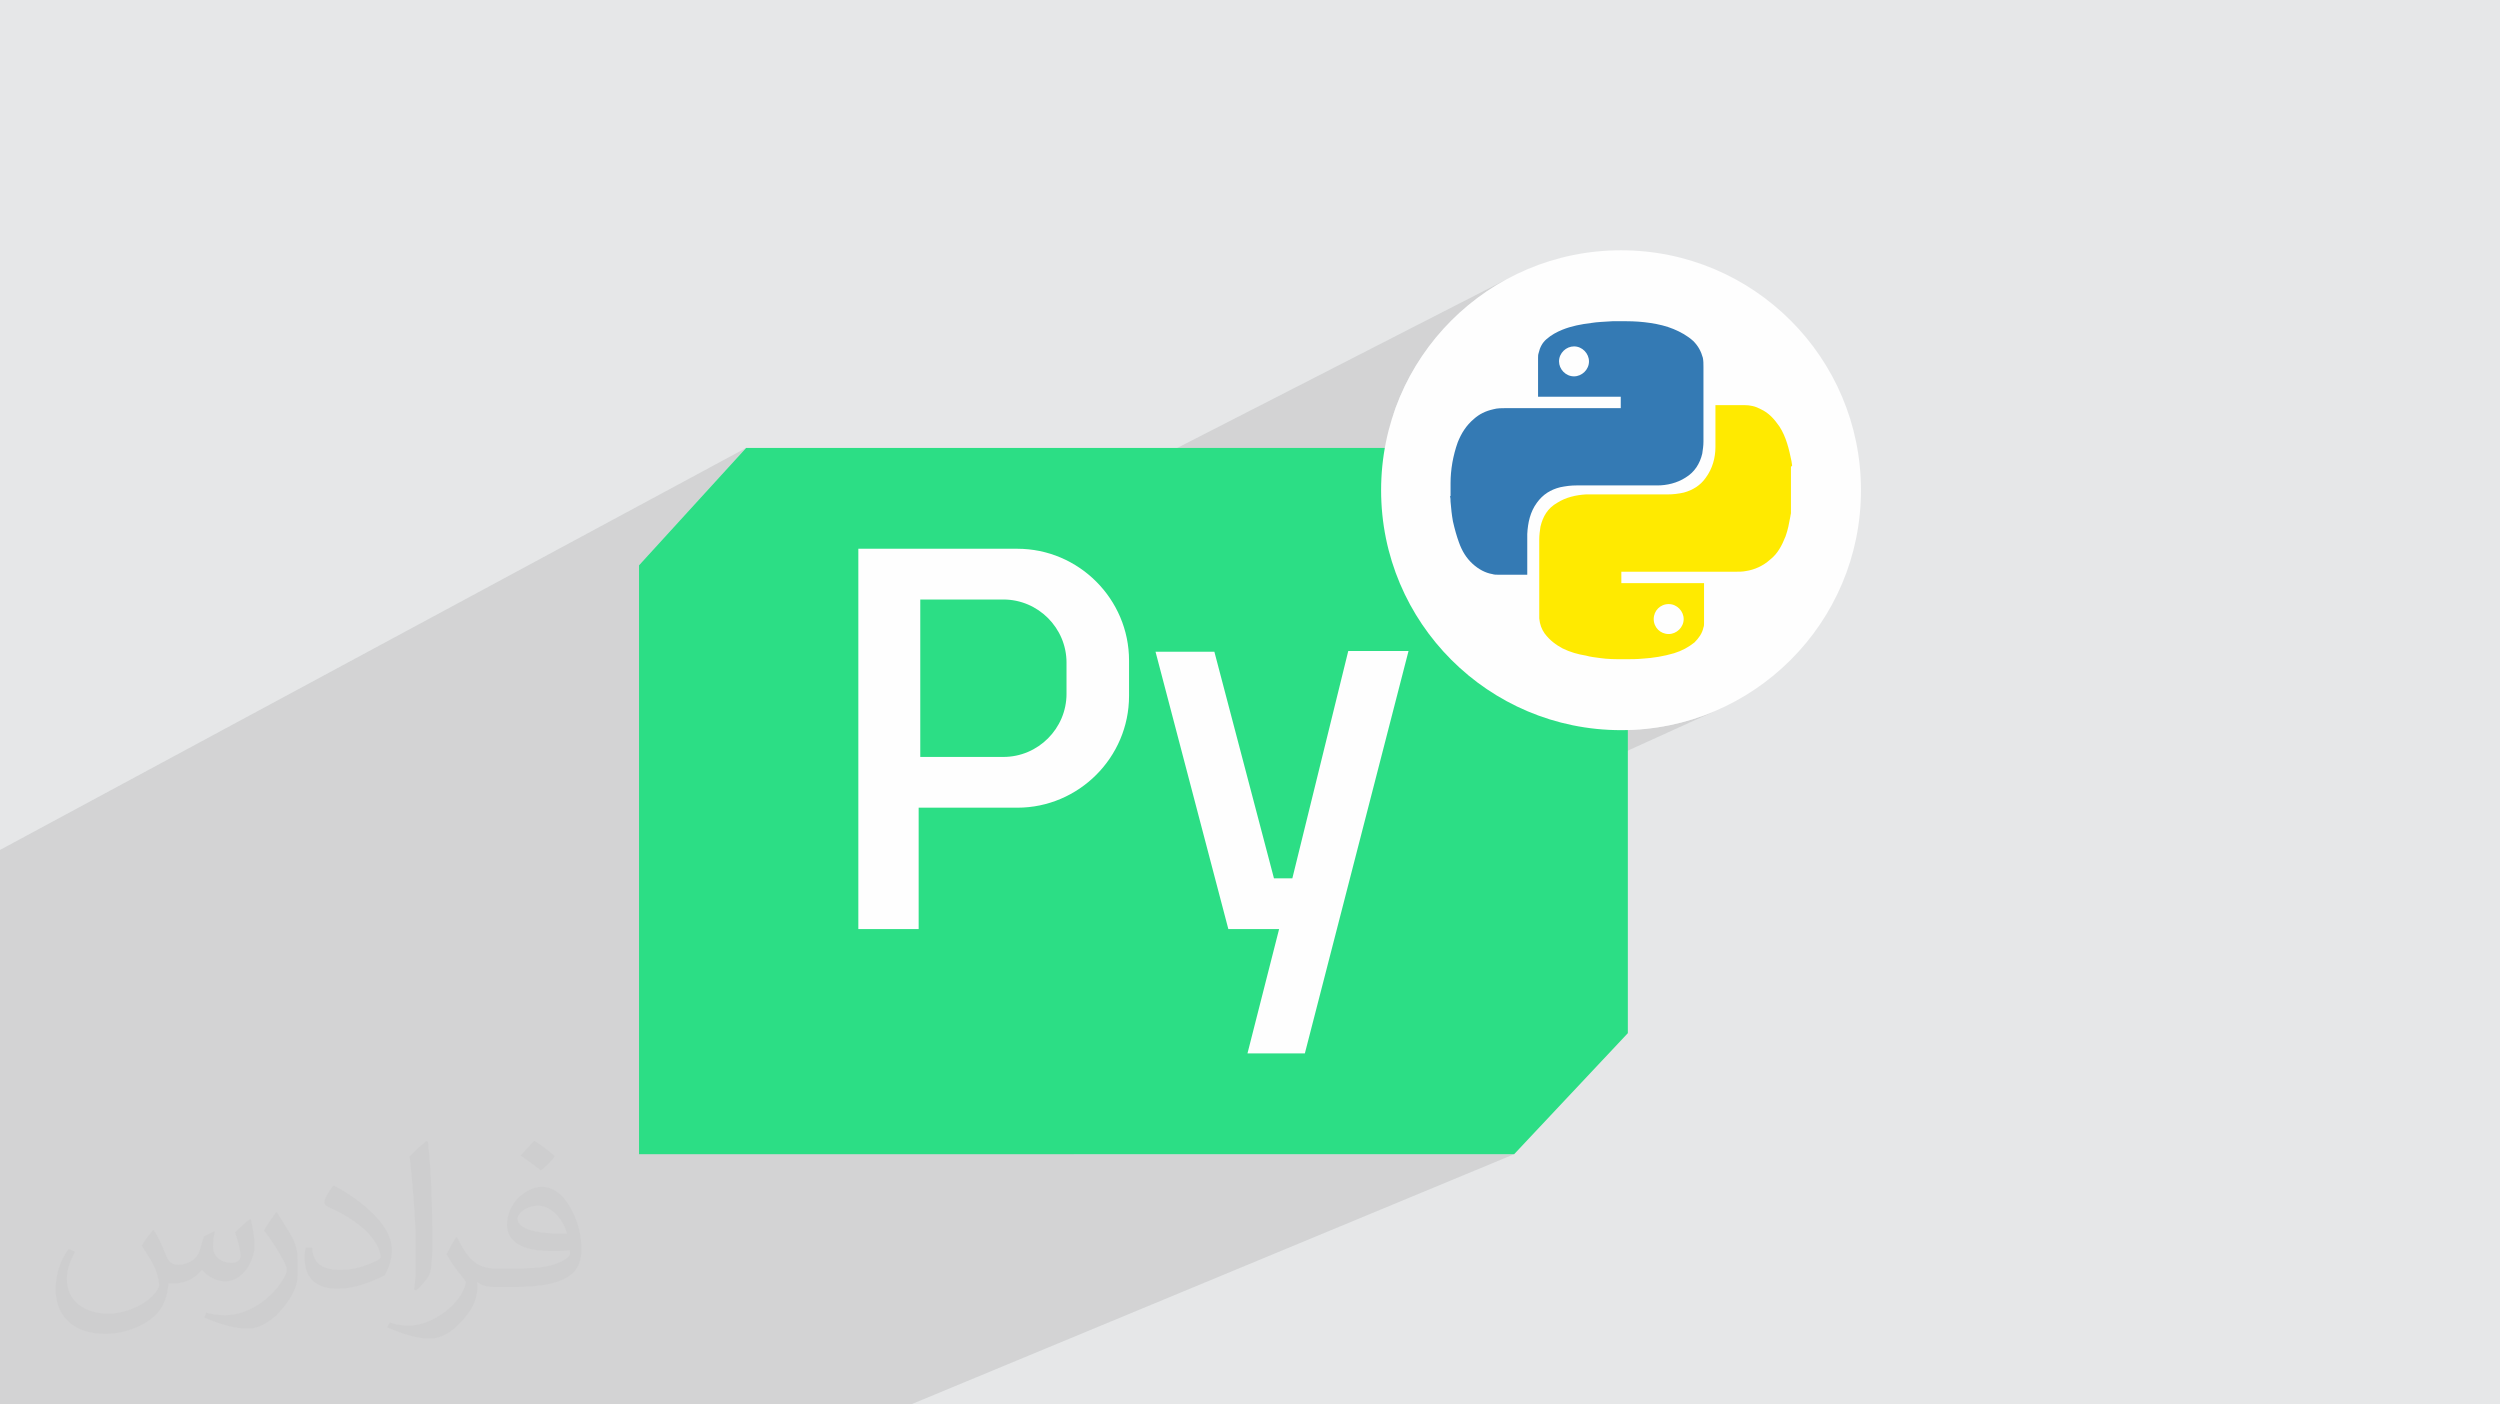 <?xml version="1.0" encoding="UTF-8"?>
<!DOCTYPE svg PUBLIC "-//W3C//DTD SVG 1.1//EN" "http://www.w3.org/Graphics/SVG/1.1/DTD/svg11.dtd">
<!-- Creator: CorelDRAW 2020 (64-Bit) -->
<svg xmlns="http://www.w3.org/2000/svg" xml:space="preserve" width="94.192mm" height="52.917mm" version="1.1" style="shape-rendering:geometricPrecision; text-rendering:geometricPrecision; image-rendering:optimizeQuality; fill-rule:evenodd; clip-rule:evenodd"
viewBox="0 0 9404.92 5283.66"
 xmlns:xlink="http://www.w3.org/1999/xlink"
 xmlns:xodm="http://www.corel.com/coreldraw/odm/2003">
 <defs>
  <style type="text/css">
   <![CDATA[
    .fil4 {fill:#FEFEFE}
    .fil3 {fill:#2CDE85}
    .fil0 {fill:#E6E7E8}
    .fil5 {fill:#347AB4;fill-rule:nonzero}
    .fil6 {fill:#FFEA00;fill-rule:nonzero}
    .fil2 {fill:#373435;fill-opacity:0.031}
    .fil1 {fill:#2B2A29;fill-opacity:0.102}
   ]]>
  </style>
 </defs>
 <g id="Layer_x0020_1">
  <polygon class="fil0" points="-0,0 9404.92,0 9404.92,5283.66 -0,5283.66 "/>
  <polygon class="fil1" points="-0,5105.62 -0,5075.19 -0,5039.95 -0,4971.78 -0,4965.41 -0,4965.33 -0,4964.37 -0,4963.42 -0,4949.82 -0,4913.69 -0,4910.02 -0,4906.27 -0,4890.13 -0,4887.5 -0,4880.25 -0,4869.17 -0,4845.21 -0,4844.19 -0,4826.69 -0,4795.37 -0,4782.6 -0,4760.4 -0,4747.7 -0,4746.47 -0,4729.47 -0,4715.19 -0,4708.85 -0,4706.18 -0,4699.7 -0,4683.09 -0,4674.77 -0,4667.86 -0,4666.08 -0,4581.38 -0,4547.69 -0,4546.72 -0,4545.79 -0,4544.82 -0,4544.79 -0,4532.75 -0,4531.84 -0,4530.63 -0,4502.15 -0,4436.12 -0,4369.13 -0,4367.55 -0,4362.47 -0,4356.38 -0,4339.55 -0,4334.66 -0,4315.69 -0,4292.54 -0,4273.09 -0,4271.23 -0,4264.07 -0,4251.71 -0,4250.78 -0,4222.78 -0,4199.22 -0,4198.32 -0,4020.01 -0,3953.05 -0,3847.09 -0,3761.35 -0,3742.01 -0,3404.32 -0,3197.41 2806.91,1685.07 2404,2126.64 2404,2493.03 3229.02,2064.38 3270.54,2064.38 3455.95,2064.38 3688.14,2064.38 5706.96,1030.56 5668.04,1050.5 5630.25,1072.23 5593.62,1095.71 5558.24,1120.87 5524.14,1147.67 5491.39,1176.04 5460.03,1205.92 5430.15,1237.28 5401.78,1270.03 5374.98,1304.13 5349.82,1339.51 5326.34,1376.14 5304.61,1413.93 5284.67,1452.85 5266.6,1492.84 5250.43,1533.83 5241.74,1559.51 5854.11,1251.23 5862.04,1247.24 5870.17,1243.51 5878.52,1240.01 5891.31,1235.25 5904.28,1231.07 5917.4,1227.41 5930.66,1224.24 5944.03,1221.48 5957.47,1219.09 5970.97,1217.03 5984.49,1215.22 5994.54,1213.73 6004.46,1212.58 6014.32,1211.7 6024.22,1211 6034.21,1210.4 6044.4,1209.83 6054.84,1209.2 6065.64,1208.44 6065.74,1208.44 6065.99,1208.44 6066.35,1208.44 6066.77,1208.44 6067.17,1208.44 6067.53,1208.44 6067.78,1208.44 6067.88,1208.44 6073.8,1208.44 6079.73,1208.44 6085.65,1208.44 6091.57,1208.44 6097.48,1208.44 6103.39,1208.44 6109.3,1208.44 6115.21,1208.44 6115.96,1208.44 6116.55,1208.44 6117.04,1208.44 6117.47,1208.44 6117.91,1208.44 6118.39,1208.44 6118.99,1208.44 6119.74,1208.44 6130.82,1208.55 6142.07,1208.86 6153.41,1209.39 6164.83,1210.13 6176.23,1211.09 6187.57,1212.24 6198.83,1213.62 6209.91,1215.22 6220.9,1217.02 6231.86,1219.06 6242.77,1221.36 6253.6,1223.96 6264.32,1226.87 6274.91,1230.12 6285.33,1233.74 6295.58,1237.77 6305.61,1242.11 6315.44,1246.71 6325.05,1251.64 6334.46,1256.93 6343.66,1262.65 6352.64,1268.83 6361.41,1275.55 6369.98,1282.85 6376.43,1289.72 6382.27,1296.83 6387.53,1304.2 6392.24,1311.86 6396.42,1319.84 6400.09,1328.17 6403.3,1336.88 6406.05,1345.97 6406.79,1350.21 6407.35,1354.43 6407.75,1358.66 6408.02,1362.89 6408.18,1367.11 6408.26,1371.33 6408.3,1375.57 6408.3,1379.79 6408.3,1397.52 6408.3,1415.2 6408.3,1432.84 6408.3,1450.45 6408.3,1468.04 6408.3,1485.6 6408.3,1503.15 6408.3,1520.7 6408.3,1538.24 6408.3,1545.9 6453.38,1523.95 6454.13,1523.95 6454.72,1523.95 6455.21,1523.95 6455.64,1523.95 6456.08,1523.95 6456.56,1523.95 6457.15,1523.95 6457.9,1523.95 6470.68,1523.95 6483.61,1523.95 6496.65,1523.95 6509.75,1523.95 6522.84,1523.95 6535.89,1523.95 6548.83,1523.95 6561.61,1523.95 6569.96,1524.17 6578.13,1524.83 6586.14,1525.98 6594.02,1527.62 6601.79,1529.79 6609.48,1532.52 6617.12,1535.82 6624.74,1539.74 6635.31,1545.23 6645.16,1551.54 6654.37,1558.64 6663.05,1566.51 6671.31,1575.12 6679.26,1584.43 6686.99,1594.44 6694.61,1605.11 6699.11,1612.4 6703.3,1619.88 6707.21,1627.55 6710.85,1635.36 6714.24,1643.34 6717.39,1651.44 6720.33,1659.65 6723.06,1667.95 6725.62,1676.34 6727.99,1684.79 6730.23,1693.29 6732.33,1701.81 6734.3,1710.35 6736.18,1718.88 6737.97,1727.39 6739.7,1735.87 6739.8,1737.66 6740.05,1739.61 6740.41,1741.65 6740.81,1743.76 6741.22,1745.87 6741.58,1747.92 6741.83,1749.86 6741.93,1751.65 6739.7,1753.89 6737.44,1756.15 6737.47,1756.23 6737.47,1767.19 6737.47,1778.12 6737.47,1789 6737.47,1799.85 6737.47,1810.67 6737.47,1821.47 6737.47,1832.26 6737.47,1843.04 6737.47,1853.81 6737.47,1864.61 6737.47,1875.4 6737.47,1886.22 6737.47,1897.07 6737.47,1907.94 6737.47,1918.86 6737.47,1929.83 6737.37,1931.52 6737.12,1933.2 6736.75,1934.89 6736.34,1936.59 6735.93,1938.28 6735.56,1939.96 6735.31,1941.66 6735.21,1943.35 6733.51,1952.64 6731.76,1961.95 6729.9,1971.25 6727.88,1980.54 6725.66,1989.85 6723.16,1999.14 6720.36,2008.45 6717.18,2017.75 6711.98,2030.31 6706.44,2042.59 6700.42,2054.49 6693.79,2065.94 6686.42,2076.87 6678.17,2087.18 6668.92,2096.81 6658.54,2105.67 6648.83,2113.8 6638.39,2121.25 6627.32,2127.95 6615.7,2133.85 6410.54,2229.69 6410.54,2234.31 6410.54,2243.52 6410.54,2252.78 6410.54,2262.06 6410.54,2271.36 6410.54,2280.66 6410.54,2289.94 6410.54,2299.2 6410.54,2308.42 6410.54,2317.58 6410.54,2326.68 6410.54,2335.69 6410.54,2344.62 6410.54,2346.41 6410.51,2348.35 6410.43,2350.41 6410.27,2352.51 6410,2354.62 6409.61,2356.67 6409.05,2358.62 6408.31,2360.41 6406.21,2368.65 6403.34,2376.5 6399.79,2383.99 6395.63,2391.12 6390.94,2397.95 6385.8,2404.48 6380.3,2410.75 6374.5,2416.78 6365.93,2423.33 6357.14,2429.46 6348.07,2435.17 6338.71,2440.46 6329.04,2445.32 5792.05,2693.42 5829.87,2706.22 5872.71,2718.38 5916.37,2728.46 5960.83,2736.4 6006,2742.14 6051.84,2745.62 6098.29,2746.8 6144.74,2745.62 6190.58,2742.14 6235.75,2736.4 6280.2,2728.46 6323.87,2718.38 6366.7,2706.22 6408.64,2692.03 6449.63,2675.87 6489.62,2657.8 5080.28,3297.35 4908.83,3962.81 4039.07,4342.12 5696.06,4342.12 3426.42,5283.66 1880.05,5283.66 703.18,5283.66 526.32,5283.66 466.18,5283.66 354.15,5283.66 185.93,5283.66 172.55,5283.66 100.42,5283.66 74.4,5283.66 46.78,5283.66 37.14,5283.66 -0,5283.66 -0,5233.24 -0,5224.47 -0,5217.86 -0,5203.75 -0,5198.71 -0,5195.02 -0,5168.94 -0,5122.12 -0,5115.7 "/>
  <path class="fil2" d="M578.49 4627.69c17.95,27.21 29.6,53.36 40.96,82.43 8.45,16.91 12.93,48.09 52.57,48.09 11.61,0 28.28,-3.42 43.06,-11.61 16.63,-8.73 29.32,-21.94 35.94,-42l15.85 -53.36 38.57 -19.02 2.64 2.64c-5.27,20.09 -6.59,39.36 -6.59,54.43 0,44.63 38.57,61.56 69.22,61.56 17.95,0 34.09,-8.73 34.09,-25.11 0,-21.13 -8.98,-57.06 -20.62,-89.29 17.95,-17.95 35.94,-35.94 56.53,-50.47l3.17 1.6c8.98,38.04 14,75.56 14,100.66 0,24.57 -10.83,51.79 -19.81,69.49 -18.49,34.87 -51.25,62.62 -90.87,62.62 -30.1,0 -63.65,-15.07 -86.66,-43.06l-1.32 0c-21.66,26.96 -55.22,51.25 -108.86,51.25l-16.63 0c-2.64,35.41 -10.29,60.49 -21.94,82.95 -31.95,62.34 -126.81,106.47 -216.1,106.47 -124.17,0 -186.51,-71.59 -186.51,-166.96 0,-58.91 19.27,-113.6 48.88,-152.42l24.29 10.04c-18.49,35.41 -30.91,68.68 -30.91,101.45 0,89.29 72.66,131.83 156.4,131.83 77.68,0 173.83,-49.41 191.28,-106.72 -6.59,-62.62 -30.1,-91.93 -66.04,-148.99 10.83,-19.02 24.83,-38.04 42.28,-58.38l3.17 0 0 0 0 0 -0.02 -0.09zm1432.13 -336.04c26.15,16.39 51.79,35.66 76.87,57.85 -14,19.81 -31.45,37.79 -53.11,53.64 -25.11,-20.34 -50.19,-37.79 -75.84,-56.27 17.42,-19.55 34.62,-38.29 52.04,-55.22l0 0 0 0 0 0 0 0 0 0 0.03 0zm13.47 244.11c-42.28,0 -76.87,27.75 -76.87,48.34 0,44.13 84.53,57.85 185.72,57.31 -12.68,-51.79 -57.06,-105.68 -108.86,-105.68l0.01 0.03zm-94.86 236.19c54.96,0 103.04,-1.6 139.74,-10.83 40.96,-10.29 75.56,-30.91 75.56,-45.17 0,-3.7 0,-8.19 -1.32,-11.89 -22.98,2.11 -49.41,2.11 -72.38,2.11 -74.49,0 -131.55,-16.91 -154.02,-58.66 -5.55,-11.61 -9.51,-24.57 -9.51,-39.36 0,-40.43 17.42,-79.79 48.09,-107 25.61,-22.45 53.89,-36.44 82.67,-36.44 52.04,0 93.51,41.75 122.57,107.54 15.85,35.94 26.68,77.4 26.68,129.72 0,34.87 -9.51,64.19 -31.17,85.85 -40.43,39.11 -114.92,53.89 -229.04,53.89l-51.79 0 0 0 -13.47 0c-28.28,0 -48.62,-5.02 -64.72,-17.42l-2.64 0c0.79,6.59 1.32,12.93 1.32,19.02 0,25.61 -8.45,58.38 -25.61,84.53 -50.72,75.3 -105.68,108.04 -153.24,108.04 -48.09,0 -107,-18.49 -160.11,-42.54l9.51 -18.49c17.17,7.13 40.96,11.89 73.7,11.89 85.85,0 198.66,-82.43 212.66,-163 -3.17,-6.59 -8.98,-15.32 -17.17,-24.57 -25.11,-29.85 -40.96,-54.68 -55.75,-80.83 12.68,-25.11 24.29,-45.17 35.13,-63.4l4.49 -0.53c36.72,74.77 69.99,117.55 144.23,117.55l11.61 0 0 0 53.89 0 0 0 0 0 0 0 0 0 0 0 0.09 0.01zm-371.98 79c6.34,-34.34 6.87,-72.91 6.87,-108.86l0 -53.36c0,-99.6 -12.68,-244.36 -22.98,-338.68 17.95,-19.27 43.06,-42 62.87,-57.31l5.81 1.6c13.47,118.62 16.63,256 16.63,383.06 0,33.3 -1.32,65.79 -4.49,89.55 -1.85,30.1 -19.27,52.83 -56.53,87.7l-8.19 -3.7zm-382.8 -157.19c1.85,46.77 24.83,83.49 105.15,83.49 49.93,0 92.19,-12.93 138.96,-35.13 8.45,-3.7 12.93,-8.73 12.93,-12.93 0,-29.32 -22.45,-68.15 -60.23,-103.55 -36.72,-33.3 -85.34,-62.62 -130.76,-82.18 -15.6,-6.59 -20.62,-13.47 -20.62,-20.09 0,-13.47 17.95,-41.75 32.77,-62.09l5.02 -0.53c52.04,27.21 110.17,67.64 153.24,112.53 39.11,41.47 63.4,83.49 63.4,129.19 0,33.81 -10.29,65.51 -26.96,95.11 -57.06,28.79 -117.83,50.72 -178.06,50.72 -73.17,0 -123.1,-34.34 -123.1,-114.92 0,-8.73 0,-22.19 3.17,-39.64l25.11 0 0 0 0 0 0 0 0 0 0 0 -0.02 0zm-132.37 -132.9l45.45 73.45c16.63,27.21 32.23,56.81 32.23,103.55l0 59.7c0,48.34 -30.91,100.13 -80.83,151.38 -39.11,34.62 -73.7,49.41 -105.68,49.41 -47.55,0 -101.98,-14.79 -164.85,-41.75l7.13 -18.49c19.81,5.27 42.79,9.77 71.06,9.77 90.36,-0.53 182.8,-66.57 225.08,-147.15 5.02,-9.26 6.87,-17.95 6.87,-24.04 0,-9.26 -5.02,-19.55 -8.98,-28.79 -22.98,-43.31 -48.62,-82.95 -76.87,-119.68 14.79,-23.25 29.6,-45.7 45.7,-67.9l3.7 0.53 0 0 0 0 0 0 0 0 0 0 -0.02 0.01z"/>
  <g id="_2581986253104">
   <g>
    <polygon class="fil3" points="2806.91,1685.07 6123.86,1685.07 6123.86,3886.7 5696.06,4342.12 2404,4342.12 2404,2126.64 "/>
    <g>
     <polygon class="fil4" points="5072.1,2449.05 5298.83,2449.05 4908.83,3962.81 4692.97,3962.81 4811.96,3495.12 4621.01,3495.12 4347.05,2451.82 4568.44,2451.82 4792.59,3304.18 4861.78,3304.18 "/>
     <path class="fil4" d="M3270.54 2064.38l185.41 0 371.01 0c231.26,0 420.47,189.21 420.47,420.47l0 133.19c0,231.25 -189.21,420.46 -420.47,420.46l-371.01 0 0 456.61 -226.93 0 0 -1430.73 41.52 0zm191.49 190.95l312.7 0c130.61,0 237.47,106.86 237.47,237.47l0 117.28c0,130.61 -106.86,237.47 -237.47,237.47l-312.7 0 0 -592.22z"/>
    </g>
   </g>
   <g>
    <circle class="fil4" cx="6098.29" cy="1844.18" r="902.62"/>
    <g>
     <path class="fil5" d="M5456.95 1864.47c0,-13.53 0,-27.06 0,-42.84 0,-2.25 0,-2.25 0,-4.51 0,-24.8 2.25,-49.59 6.76,-76.65 4.5,-24.79 11.27,-51.85 20.29,-76.65 13.54,-33.81 31.57,-63.12 60.89,-87.93 20.3,-18.01 42.84,-29.3 72.13,-36.05 15.79,-4.52 33.83,-4.52 49.6,-4.52 142.02,0 286.32,0 428.35,0 2.25,0 2.25,0 2.25,0 0,-13.52 0,-29.33 0,-42.83 -103.71,0 -207.4,0 -311.11,0 0,-2.26 0,-2.26 0,-4.51 0,-45.09 0,-92.44 0,-137.51 0,-2.26 0,-2.26 0,-4.5 0,-6.76 0,-11.27 2.25,-18.04 4.49,-20.29 13.52,-38.3 29.3,-51.85 18.03,-15.77 38.32,-27.03 60.87,-36.06 33.83,-13.52 69.89,-20.29 105.97,-24.79 27.05,-4.5 51.84,-4.5 81.15,-6.78 0,0 2.25,0 2.25,0 15.79,0 31.58,0 47.33,0 2.26,0 2.26,0 4.52,0 29.31,0 60.87,2.25 90.17,6.78 29.32,4.51 58.63,11.27 85.67,22.55 27.05,11.27 51.84,24.8 74.4,45.08 18.04,18.03 29.3,38.3 36.08,63.12 2.25,11.28 2.25,22.55 2.25,33.82 0,94.69 0,187.13 0,281.8 0,15.78 -2.25,29.31 -4.52,45.07 -9.03,38.31 -29.33,69.89 -63.12,90.19 -31.58,20.29 -69.89,29.31 -105.97,29.31 -101.45,0 -202.9,0 -304.33,0 -20.31,0 -38.34,2.26 -60.88,6.79 -36.08,9.01 -65.37,27.04 -87.93,58.61 -24.79,33.83 -33.81,74.41 -36.06,117.24 0,49.58 0,99.2 0,148.78 0,2.25 0,2.25 0,4.5 -2.26,0 -2.26,0 -4.52,0 -33.81,0 -72.13,0 -105.97,0 -6.77,0 -13.52,0 -20.3,-2.26 -27.04,-4.52 -51.85,-18.04 -74.4,-38.32 -24.79,-22.54 -40.58,-49.58 -51.84,-81.14 -9.03,-24.8 -15.81,-49.59 -22.56,-78.9 -4.5,-24.8 -6.76,-47.34 -9.02,-74.41 0,-6.77 0,-13.54 -2.26,-20.31l0 0 0 0 2.26 0 0.02 -2.25 0.03 -0.05 0 -0.02 0.01 0.02 0 0zm464.41 -561.35l0 0c-29.32,0 -56.36,24.8 -56.36,56.37 0,29.3 24.79,56.35 56.36,56.35 29.3,0 56.35,-24.8 56.35,-56.35 0,-29.32 -24.8,-56.37 -56.35,-56.37l0 0 0 0z"/>
     <path class="fil6" d="M6737.47 1756.23c0,58.63 0,114.99 0,173.6 0,4.49 -2.26,9.02 -2.26,13.52 -4.52,24.8 -9.02,49.59 -18.03,74.4 -13.53,33.83 -29.32,65.38 -58.64,87.93 -24.79,22.56 -58.62,38.32 -92.43,42.83 -11.28,2.25 -22.55,2.25 -33.81,2.25 -142.02,0 -286.32,0 -428.33,0 -2.26,0 -2.26,0 -4.53,0 0,13.52 0,29.31 0,42.83 103.7,0 207.4,0 311.11,0 0,2.25 0,2.25 0,4.53 0,47.32 0,99.19 0,146.52 0,4.5 0,11.28 -2.24,15.79 -4.51,22.55 -18.03,40.58 -33.81,56.37 -22.55,18.04 -47.34,31.56 -76.65,40.58 -38.32,11.27 -78.91,18.03 -117.23,20.29 -22.56,2.26 -45.09,2.26 -72.15,2.26 -29.3,0 -60.86,0 -90.18,-4.52 -18.03,-2.25 -36.06,-4.52 -51.85,-9.02 -29.31,-4.53 -60.87,-13.54 -87.93,-27.06 -24.79,-13.52 -47.33,-29.3 -67.63,-56.35 -11.27,-15.79 -18.03,-33.81 -20.3,-56.37 0,-6.76 0,-15.79 0,-22.55 0,-92.44 0,-184.88 0,-275.06 0,-15.78 2.25,-31.55 4.51,-47.32 9.03,-38.31 27.06,-69.88 63.13,-90.19 31.55,-20.29 69.88,-29.3 108.21,-31.57 101.45,0 202.9,0 306.6,0 20.3,0 40.57,-2.24 60.87,-6.77 33.82,-9.03 63.13,-27.05 83.42,-56.35 24.78,-33.82 36.07,-74.41 36.07,-114.99 0,-49.58 0,-103.7 0,-153.31 0,-2.25 0,-2.25 0,-4.51 2.26,0 2.26,0 4.52,0 33.81,0 69.88,0 103.7,0 22.55,0 42.84,4.51 63.13,15.79 29.29,13.53 49.58,36.06 69.87,65.37 24.79,38.32 36.05,85.68 45.08,130.76 0,4.5 2.24,11.28 2.24,15.78l0 0 0 0 -2.24 2.25 -2.26 2.26 0.03 0.08 -0.01 0 0 0 0.01 0zm-459.88 628.98l0 0c29.29,0 56.34,-24.8 56.34,-56.37 0,-29.31 -24.79,-56.35 -56.34,-56.35 -31.57,0 -56.37,24.8 -56.37,56.35 0,31.56 24.8,56.37 56.37,56.37z"/>
    </g>
   </g>
  </g>
 </g>
</svg>
